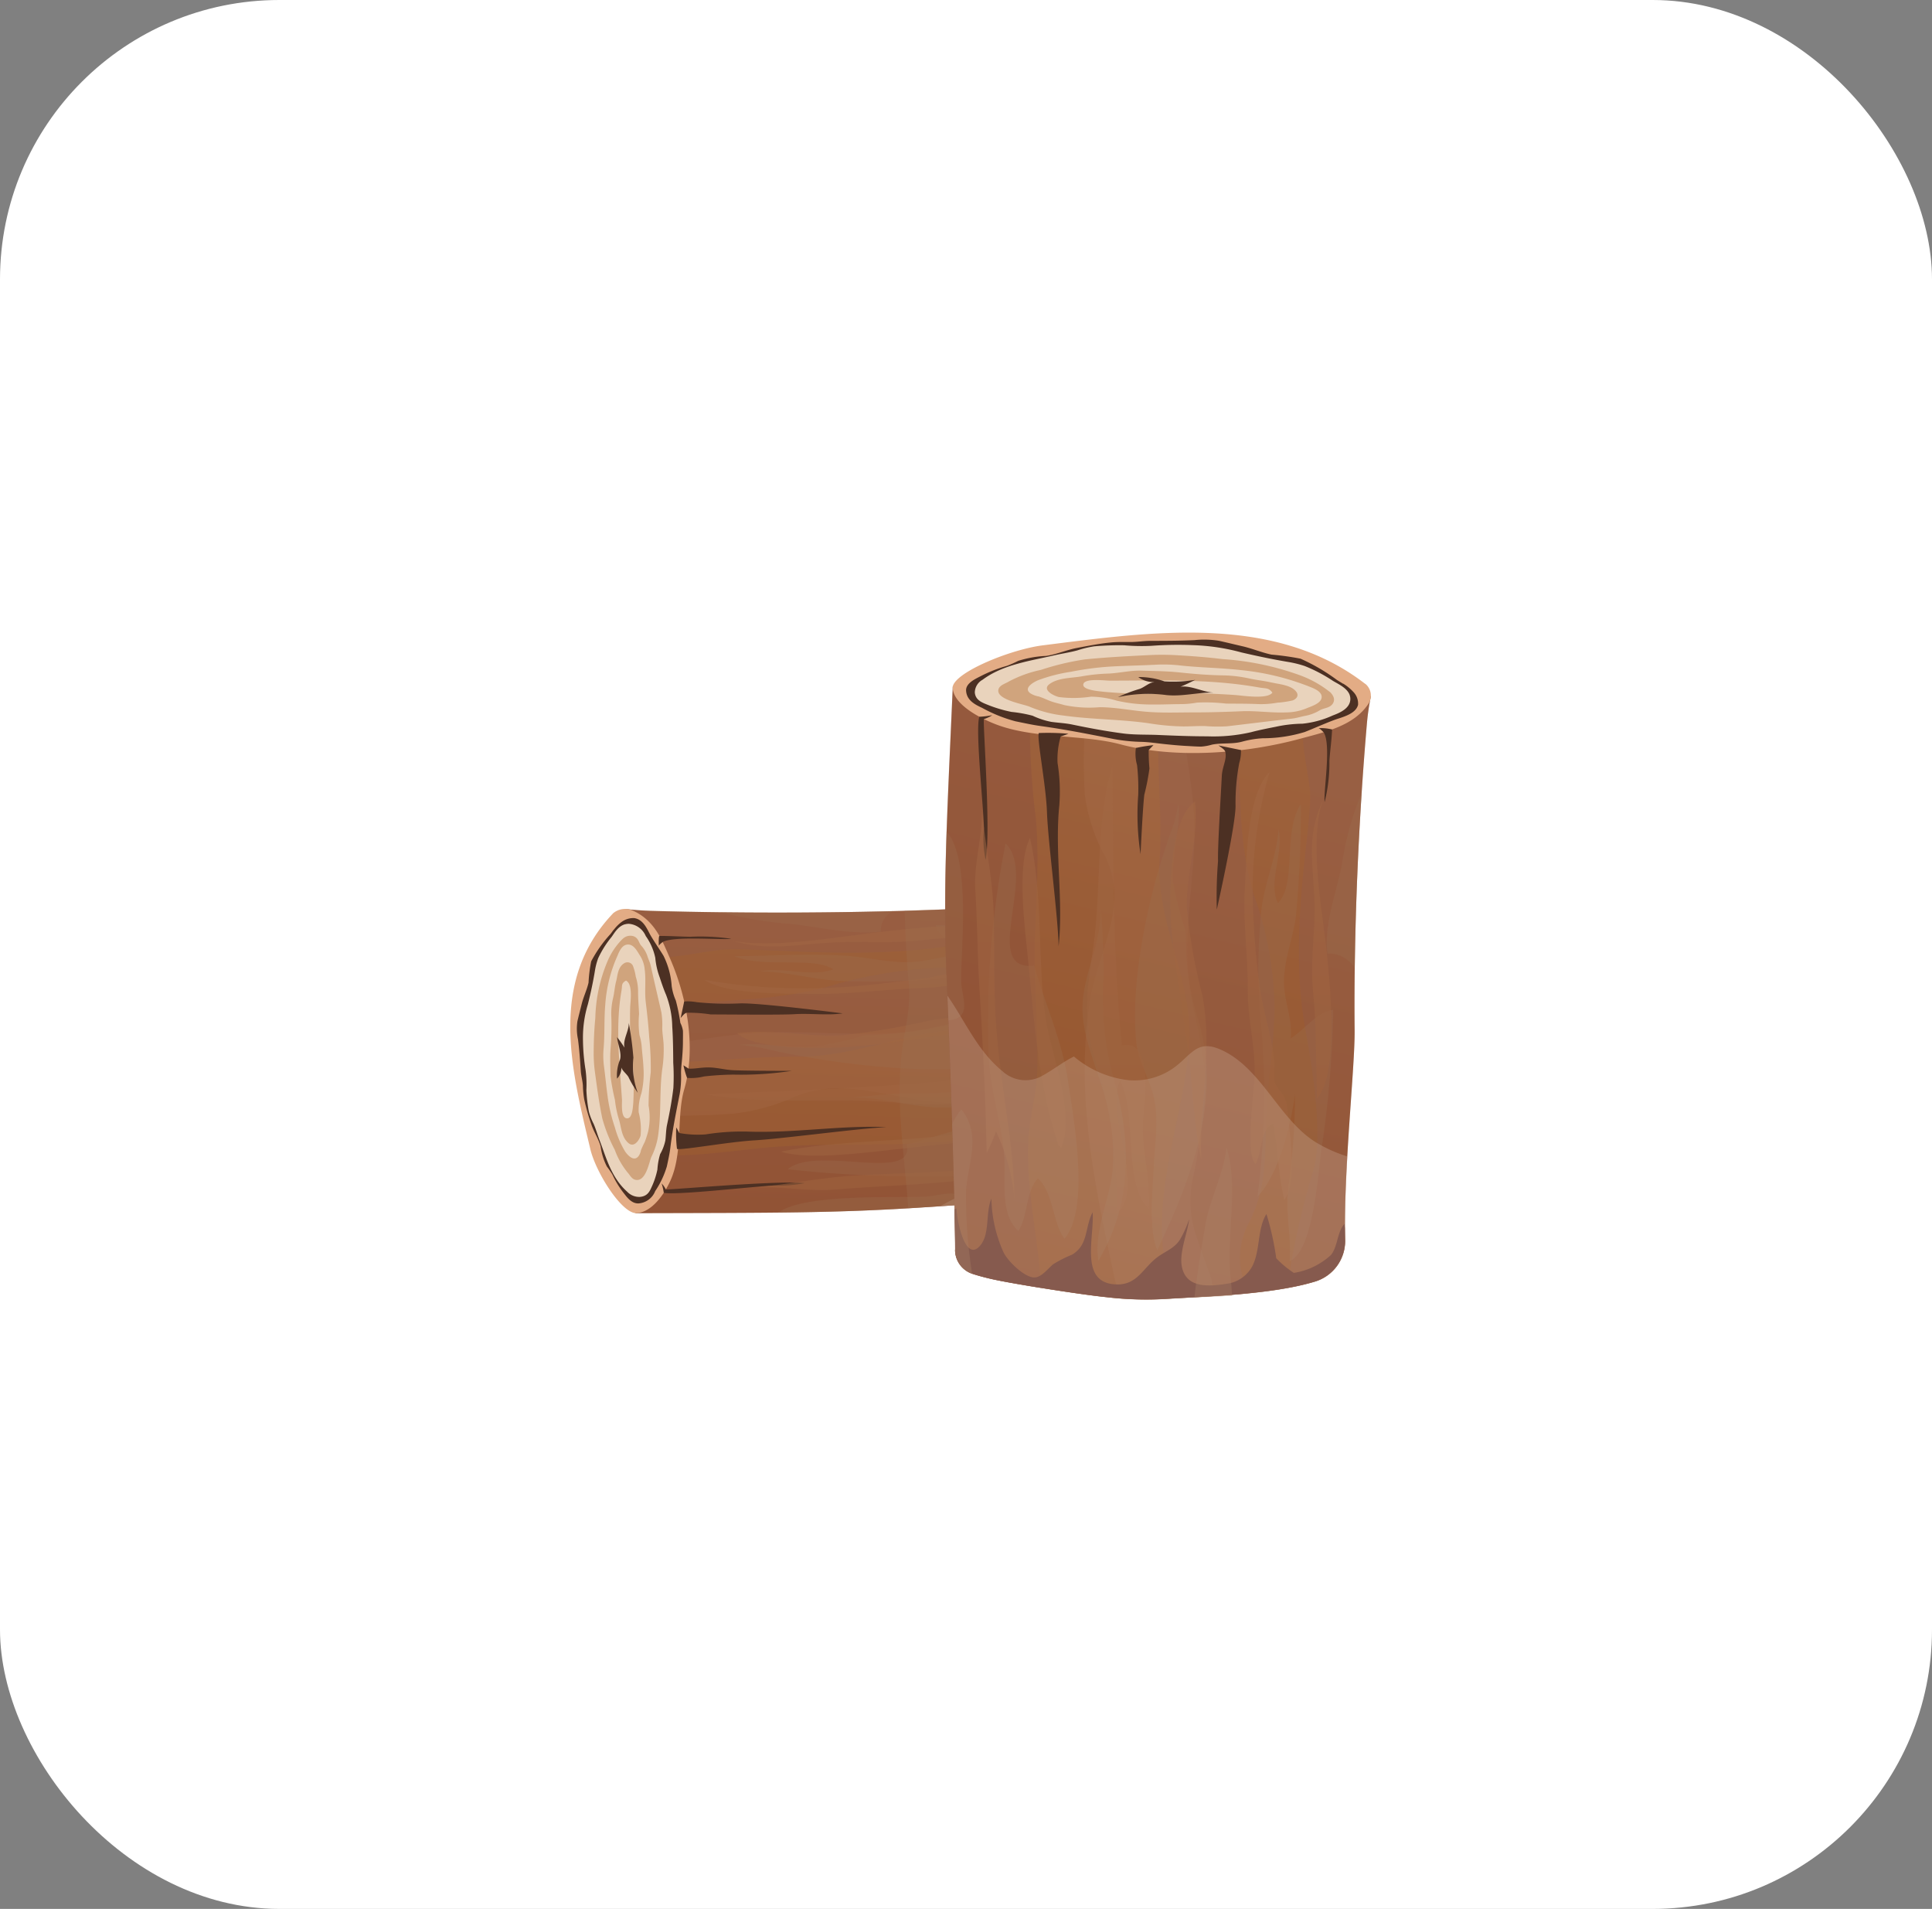 <svg xmlns="http://www.w3.org/2000/svg" xmlns:xlink="http://www.w3.org/1999/xlink" width="166" height="164" viewBox="0 0 166 164">
  <rect x="0" y="0" width="166" height="164" fill="#808080" stroke="none"/>
  <defs>
    <linearGradient id="linear-gradient" x1="0.105" y1="-0.173" x2="0" y2="1.625" gradientUnits="objectBoundingBox">
      <stop offset="0" stop-color="#9d613c"/>
      <stop offset="1" stop-color="#94532b"/>
    </linearGradient>
    <linearGradient id="linear-gradient-2" x1="-0.514" y1="-6.107" x2="-0.514" y2="3.865" gradientUnits="objectBoundingBox">
      <stop offset="0" stop-color="#a16744"/>
      <stop offset="1" stop-color="#9d613c"/>
    </linearGradient>
    <linearGradient id="linear-gradient-3" x1="-0.636" y1="-5.245" x2="-0.636" y2="4.701" xlink:href="#linear-gradient-2"/>
    <linearGradient id="linear-gradient-4" x1="-0.148" y1="-2.828" x2="-0.148" y2="4.806" xlink:href="#linear-gradient-2"/>
    <linearGradient id="linear-gradient-5" x1="-0.126" y1="-3.494" x2="-0.126" y2="8.883" xlink:href="#linear-gradient-2"/>
    <linearGradient id="linear-gradient-6" x1="0.108" y1="-1.074" x2="0.108" y2="7.98" xlink:href="#linear-gradient-2"/>
    <linearGradient id="linear-gradient-7" x1="0.2" y1="-1.137" x2="0.2" y2="17.962" xlink:href="#linear-gradient-2"/>
    <linearGradient id="linear-gradient-8" x1="0.537" y1="0.104" x2="0.385" y2="1.014" xlink:href="#linear-gradient"/>
    <linearGradient id="linear-gradient-9" x1="0.5" y1="-0.007" x2="0.5" y2="1.016" xlink:href="#linear-gradient-2"/>
    <linearGradient id="linear-gradient-10" x1="0.501" y1="-0.117" x2="0.501" y2="1.184" xlink:href="#linear-gradient-2"/>
    <linearGradient id="linear-gradient-11" x1="0.501" y1="0.082" x2="0.501" y2="0.983" xlink:href="#linear-gradient-2"/>
    <linearGradient id="linear-gradient-12" x1="0.501" y1="0" x2="0.501" y2="1.127" xlink:href="#linear-gradient-2"/>
    <linearGradient id="linear-gradient-13" x1="0.499" y1="0.07" x2="0.499" y2="1.014" xlink:href="#linear-gradient-2"/>
    <linearGradient id="linear-gradient-14" x1="0.499" y1="0.002" x2="0.499" y2="1.36" xlink:href="#linear-gradient-2"/>
  </defs>
  <g id="Group_34307" data-name="Group 34307" transform="translate(-1653 -8028)">
    <rect id="Rectangle_693" data-name="Rectangle 693" width="166" height="164" rx="24" transform="translate(1653 8028)" fill="#fff"/>
    <g id="Asset_1" data-name="Asset 1" transform="translate(1701.998 8082.354)" style="mix-blend-mode: normal;isolation: isolate">
      <g id="Layer_2" transform="translate(0.002 -0.003)">
        <g id="Layer_1">
          <g id="Group_34047" data-name="Group 34047">
            <g id="Group_34045" data-name="Group 34045" transform="translate(0 23.686)">
              <path id="Path_44474" data-name="Path 44474" d="M56.907,66.259a2.12,2.12,0,0,0,1.955-1.13,10.771,10.771,0,0,0,.367-1.2A70.7,70.7,0,0,0,60.3,56.67a15.737,15.737,0,0,0-.124-3.938c-.362-2.384-.785-6.441-2.062-9.058a3.779,3.779,0,0,0-3.628-1.74c-5.831.316-14.646-.09-17.8.045-8.363.356-17.725.4-26.2.158-.706-.023-1.52-.085-2.2-.164.079,1.9,1.35,3.763,1.367,5.775a40.172,40.172,0,0,1-1.057,7.475c-.791,4.283,1.435,8.809.6,12.889,11.628-.034,17.183.006,24.873-.509,6.492-.435,18.725-1.192,22.839-1.339Z" transform="translate(-3.603 -41.921)" fill="url(#linear-gradient)"/>
              <path id="Path_44475" data-name="Path 44475" d="M49.062,76.512c-2.61.107-5.148-.429-7.741-.328-2.17.085-4.334.215-6.5.373-4.729.345-9.414-.011-14.132.463-2.334.237-4.746.582-7.1.627-1.271.023-2.582-.164-3.859-.2a14.932,14.932,0,0,1,.1,5.176c11.628-.034,17.183.006,24.873-.509,6.492-.435,18.725-1.192,22.839-1.339a2.12,2.12,0,0,0,1.955-1.13,10.77,10.77,0,0,0,.367-1.2c.147-.576.362-1.831.559-3.164-3.808.294-7.515,1.079-11.363,1.237Z" transform="translate(-4.234 -56.428)" fill="#7e4545" opacity="0.24" style="mix-blend-mode: multiply;isolation: isolate"/>
              <path id="Path_44476" data-name="Path 44476" d="M57.939,56.556c-.949.294-1.9.593-2.859.876a12.235,12.235,0,0,1-4.967.463,65.4,65.4,0,0,0-7.86-.514,62.67,62.67,0,0,0-8.046,1.22c-4.831.774-9.883-.04-14.77.288-3.345.226-7,1.113-10.431,1.079-.1.5-.2,1.006-.288,1.5a14.608,14.608,0,0,0,.028,4.6c1.509-.034,3.012-.045,4.526-.079,1.543-.034,3.1-.057,4.633-.2A17.987,17.987,0,0,0,23.144,64.3c4.091-1.61,7.894.164,12.024.52,6.447.559,12.77-.311,19.014-1.475,2.1-.39,4.21-.791,6.3-1.243a14.851,14.851,0,0,0-.17-3.13c-.113-.757-.237-1.684-.39-2.678a5.759,5.759,0,0,0-1.972.254Z" transform="translate(-3.719 -48.169)" fill="#ba8d72" opacity="0.12" style="mix-blend-mode: multiply;isolation: isolate"/>
              <path id="Path_44477" data-name="Path 44477" d="M58.617,52.06a8.171,8.171,0,0,1-4.786-.085c-3.317-1.153-6.108-.808-9.617-.825-2.927-.011-5.859-.254-8.786-.181A37.887,37.887,0,0,0,25.8,52.631a38.669,38.669,0,0,1-7.1,1.057c-3.012.26-5.989.452-8.962.418-.209,1.661-.576,3.339-.881,4.978,4.763.2,9.7-.509,14.442-.486,5.458.028,10.125-2.5,15.51-2.4,5.713.107,11.318,1.576,17.075,1.045a26.154,26.154,0,0,0,4.515-.836c-.186-1.277-.4-2.961-.74-4.633-.339.1-.684.2-1.045.283Z" transform="translate(-3.855 -45.848)" fill="#8c5959" opacity="0.24" style="mix-blend-mode: multiply;isolation: isolate"/>
              <path id="Path_44478" data-name="Path 44478" d="M8.28,41.974a17.814,17.814,0,0,0,1.068,3.972c2.249.5,4.69-.147,7.029-.441,2.786-.35,11.956.966,20.217-.424,2.989-.5,9.244-1.548,12.261-.927,2.938.61,5.826.836,8.832,1.164l1.113.119a12.865,12.865,0,0,0-.678-1.763,3.779,3.779,0,0,0-3.628-1.74c-5.831.316-14.646-.09-17.8.045-8.363.356-17.725.4-26.2.158-.706-.023-1.52-.085-2.2-.164Z" transform="translate(-3.603 -41.921)" fill="#8c5959" opacity="0.24" style="mix-blend-mode: multiply;isolation: isolate"/>
              <path id="Path_44479" data-name="Path 44479" d="M3.662,42.407C-1.9,48.278.108,55.844,1.724,62.647c.469,1.966,2.582,5.351,3.865,5.5,1.413,0,2.509-1.667,3.029-2.82,1.074-2.4.5-5.5,1.17-7.8,1.034-3.531.271-7.882-1.226-11.284-.661-1.5-1.294-3.272-3.238-4.108a1.592,1.592,0,0,0-1.667.271Z" transform="translate(-0.002 -41.959)" fill="#e3ac85"/>
              <path id="Path_44480" data-name="Path 44480" d="M4.171,44.383c-.1.13-.192.26-.288.384a11.084,11.084,0,0,0-1.656,2.345A12.561,12.561,0,0,0,2,48.943c-.141.622-.441,1.226-.593,1.853-.119.486-.249.972-.362,1.463A4.3,4.3,0,0,0,1.092,53.8c.119.91.181,1.814.243,2.729.028.424.153.836.181,1.26a8.272,8.272,0,0,0,.113,1.181,18.372,18.372,0,0,0,.61,2.141c.209.644.622,1.249.8,1.9a5.385,5.385,0,0,0,.537,1.729,7.506,7.506,0,0,1,.475.689,8.046,8.046,0,0,0,.978,1.6c.243.305.661.927,1.3.876a1.67,1.67,0,0,0,1.4-1.057,7.775,7.775,0,0,0,1-2.119c.113-.537.237-1.074.3-1.61.186-1.548.5-3.068.8-4.605a8.307,8.307,0,0,0,.119-1.752c-.006-.475.062-.938.1-1.413.034-.435.062-.87.062-1.305,0-.322.011-.65,0-.972A2.258,2.258,0,0,0,9.89,52.4,16.687,16.687,0,0,0,9.5,50.48a4.655,4.655,0,0,1-.356-1.243,6.909,6.909,0,0,0-.7-2.6c-.362-.593-.774-1.175-1.124-1.774-.26-.446-.576-1.356-1.407-1.469a1.7,1.7,0,0,0-1.079.339,3.274,3.274,0,0,0-.655.655Z" transform="translate(-0.432 -42.556)" fill="#4c3023"/>
              <path id="Path_44481" data-name="Path 44481" d="M5.531,44.31c-.593.17-.9.74-1.153,1.091a8.536,8.536,0,0,0-1.147,1.819A5.626,5.626,0,0,0,2.949,48.3c-.158.972-.367,1.938-.61,2.9a9.861,9.861,0,0,0-.418,3.046,17.418,17.418,0,0,0,.226,2.6,9.438,9.438,0,0,1,.068,1.7,12.314,12.314,0,0,0,.215,1.87,5.355,5.355,0,0,0,.407,1.04c.2.458.328.938.509,1.4.571,1.486.994,3.2,2.373,4.43a1.424,1.424,0,0,0,1.1.446c.7-.062.859-.542,1.045-.944a6.811,6.811,0,0,0,.452-1.4,5.95,5.95,0,0,1,.237-1.333A3.956,3.956,0,0,0,9,62.882c.057-.441.051-.881.141-1.322.226-1.057.424-2.125.548-3.187a18.538,18.538,0,0,0-.011-2.17c-.006-1.034-.017-2.068-.085-3.108a8.016,8.016,0,0,0-.531-2.723c-.215-.5-.384-1.006-.554-1.52a6.465,6.465,0,0,1-.373-1.661,4.976,4.976,0,0,0-.819-1.87A1.726,1.726,0,0,0,5.865,44.27a1.262,1.262,0,0,0-.339.045Z" transform="translate(-0.832 -42.94)" fill="#e9d3bc"/>
              <path id="Path_44482" data-name="Path 44482" d="M6.046,46.352a6.025,6.025,0,0,0-1.288,1.9A13.354,13.354,0,0,0,3.7,53.161c-.1,1.011-.136,2.006-.141,3.017a11.894,11.894,0,0,0,.1,1.554c.181,1.35.362,2.69.638,4.034a13.362,13.362,0,0,0,1.074,2.707A6.654,6.654,0,0,0,6.5,66.456c.175.186.322.537.672.6.91.17,1.164-1.633,1.356-1.995a6.139,6.139,0,0,0,.61-2.136c.226-1.791.073-3.582.311-5.362a11.186,11.186,0,0,0,.119-2.17c-.028-.441-.1-.887-.119-1.328a7.087,7.087,0,0,0-.068-1.384c-.305-1.345-.627-2.7-.921-4.034-.057-.26-.186-.514-.271-.774a2.433,2.433,0,0,0-.548-.944c-.226-.26-.215-.65-.667-.808a.938.938,0,0,0-.927.237Z" transform="translate(-1.55 -43.728)" fill="#d0a47d"/>
              <path id="Path_44483" data-name="Path 44483" d="M6.293,48.27a12.263,12.263,0,0,0-1.1,4.294c-.113,1.3-.034,2.6-.153,3.893a6.994,6.994,0,0,0,.051,1.5c.107.831.186,1.667.3,2.5a14.134,14.134,0,0,0,.633,2.7A8.1,8.1,0,0,0,6.9,65.21c.192.277.723.9,1.13.418a1.175,1.175,0,0,0,.226-.525,7.312,7.312,0,0,1,.328-.712,9.065,9.065,0,0,0,.294-.915,5.62,5.62,0,0,0,.034-2.215A24.487,24.487,0,0,1,9.1,58.39a25.867,25.867,0,0,0-.136-3.029c-.062-.989-.175-2-.294-2.989-.113-.932.034-1.87-.09-2.8a2.648,2.648,0,0,0-.429-1.237c-.175-.254-.452-.87-.944-.91-.537-.04-.768.525-.893.78a.2.2,0,0,0-.023.051Z" transform="translate(-2.186 -44.313)" fill="#e9d3bc"/>
              <path id="Path_44484" data-name="Path 44484" d="M6.58,51.76c-.119.463-.147.938-.254,1.407a5.836,5.836,0,0,0-.158,1.622A23.369,23.369,0,0,1,6.1,57.6c-.057.774-.006,1.543,0,2.317a19.955,19.955,0,0,0,.379,2.028,9,9,0,0,0,.339,1.667c.209.638.2,1.509.819,2.04.52.452.978-.35,1.045-.644a5.688,5.688,0,0,0-.164-2,4.462,4.462,0,0,1,.232-1.622,7.247,7.247,0,0,0,.181-2.2c-.028-.638-.113-1.254-.158-1.887a4.756,4.756,0,0,0-.186-.921,8.116,8.116,0,0,1-.034-1.814c-.028-.65-.09-1.3-.085-1.949a4.2,4.2,0,0,0-.2-1.26,4.393,4.393,0,0,0-.249-.944.518.518,0,0,0-.752-.2c-.554.339-.559,1.079-.684,1.548Z" transform="translate(-2.643 -45.486)" fill="#d0a47d"/>
              <path id="Path_44485" data-name="Path 44485" d="M16.169,77.036c.452.119,4.345-.6,6.673-.74,2.469-.147,8.928-1.023,11.323-1.136-3.927-.17-7.961.537-11.973.384a19.9,19.9,0,0,0-3.565.243,8.972,8.972,0,0,1-2.26-.119s-.107-.215-.26-.48a10.142,10.142,0,0,0,.062,1.848Z" transform="translate(-7 -56.364)" fill="#4c3023"/>
              <path id="Path_44486" data-name="Path 44486" d="M16.79,57.476c.192-.2.322-.407.531-.446a12.716,12.716,0,0,1,2.057.147c1.311,0,6.08.051,7.2-.023,1.328-.085,2.876.124,4.13-.068,0,0-7.391-.949-8.916-.853a24.756,24.756,0,0,1-3.611-.107,4.38,4.38,0,0,0-1.091-.062s-.209,1-.305,1.418Z" transform="translate(-7.304 -48.061)" fill="#4c3023"/>
              <path id="Path_44487" data-name="Path 44487" d="M13.463,46.972c.011-.1.328-.333.328-.333.966-.537,5.08-.158,5.9-.277a18.069,18.069,0,0,0-3.52-.175c-.893-.011-1.8-.079-2.656-.068C13.434,46.119,13.451,46.741,13.463,46.972Z" transform="translate(-5.853 -43.744)" fill="#4c3023"/>
              <path id="Path_44488" data-name="Path 44488" d="M17.519,66.869a4.522,4.522,0,0,0,1.458-.124,24.635,24.635,0,0,1,2.526-.158,29.093,29.093,0,0,0,5.006-.322s-3.927,0-5.051-.057c-.768-.04-1.446-.26-2.249-.237-.622.017-1.062.13-1.56.1l-.441-.283A7.714,7.714,0,0,0,17.519,66.869Z" transform="translate(-7.485 -52.301)" fill="#4c3023"/>
              <path id="Path_44489" data-name="Path 44489" d="M13.886,83.688a4.725,4.725,0,0,1,.186.808c1.107.226,7.8-.554,9.442-.627a11.579,11.579,0,0,0,2.656-.2c-2.277-.26-11.267.565-11.922.537a2.064,2.064,0,0,0-.367-.52Z" transform="translate(-6.039 -60.056)" fill="#4c3023"/>
              <path id="Path_44490" data-name="Path 44490" d="M7.585,53.7c-.559,3.13-.181,6.255.028,9.408.023.3-.141,1.684.48,1.627.435-.04.458-1.028.492-1.322A23.568,23.568,0,0,0,8.416,59a36.43,36.43,0,0,1-.1-3.763c.011-.463.266-2.04-.356-2.334-.424.237-.311.424-.379.791Z" transform="translate(-3.173 -46.694)" fill="#e9d3bc"/>
              <path id="Path_44491" data-name="Path 44491" d="M7.455,63.113a1.292,1.292,0,0,1-.367,1,3.6,3.6,0,0,1,.26-1.644c.153-.571-.2-1.305-.254-1.915a10.445,10.445,0,0,1,.638.9c-.17-.689.4-1.441.362-2.141a28.723,28.723,0,0,1,.4,3,6.511,6.511,0,0,0,.379,3.017A8.759,8.759,0,0,1,8.083,64c-.153-.294-.6-.6-.633-.893Z" transform="translate(-3.072 -49.482)" fill="#4c3023"/>
              <path id="Path_44492" data-name="Path 44492" d="M89.749,42.738a4.313,4.313,0,0,1,1.718,2.294s-.932,1.091-1.17,1.147a31.7,31.7,0,0,0-3.712.746c1.283.531,3.063.266,4.453.718a2.372,2.372,0,0,1,1.616,1.526c.328,1.153.537,2.486-1.136,2.853-1.237.271-2.927-.226-4.187-.288a11.054,11.054,0,0,1,1.757.5c.74.3,1.011.808,1.543,1.305.961.91,2.464,1.181,2.531,2.481.124,2.418-3.865,1.56-6.012,1.757,1.339.452,2.757.147,3.673,1.147.367.4.435.785.9,1.164.356.288,1.113.661,1.192,1.079.119.633-1.322,1.8-2.028,2.057a14.9,14.9,0,0,1-4.475.9c1.192.339,2.995-.028,4.029.554,1.6.9-2.232,1.571-3.063,1.593a.7.7,0,0,0,.1.124c1.345-.073,2.52-.13,3.447-.17a2.116,2.116,0,0,0,1.932-1.13,11.773,11.773,0,0,0,.362-1.181,70.705,70.705,0,0,0,1.074-7.261,15.737,15.737,0,0,0-.124-3.938c-.362-2.384-.785-6.441-2.062-9.058a3.775,3.775,0,0,0-3.622-1.74c-.328.017-.667.034-1.017.045-.17.017-.3.028-.367.034.7.429,1.9.345,2.656.729Z" transform="translate(-37.586 -41.917)" fill="#65342a"/>
              <path id="Path_44493" data-name="Path 44493" d="M33.05,77.292a104.935,104.935,0,0,0,18.064.407c2.836-.175,5.374-.944,8.1-1.243,2.13-.237,5.153.147,6.617-1.13-1.277-.565-3.379-.322-4.543-1.068,1.232-1.045,3.65-1.023,5.018-1.836-2.707-1.514-10.148-.22-13.454.266-3.385.5-6.345,1.656-9.577,2.458.768,3.356-7.741.056-10.222,2.147Z" transform="translate(-14.377 -54.875)" fill="#996e4e" opacity="0.32" style="mix-blend-mode: multiply;isolation: isolate"/>
              <path id="Path_44494" data-name="Path 44494" d="M44.085,58.786a31.881,31.881,0,0,1-7.408,1.057l-.294.051a34,34,0,0,1-3.938.893c-2.1.181-4.492-.311-6.645-.119.859.113,1.627.209,1.944.283C33,62.2,40.864,63.2,46.249,62.588A41.509,41.509,0,0,0,50.7,61.351a26.177,26.177,0,0,1,5.707-.232c2.192,0,5.441.17,7.357-.469-6.1-1.853-12.86-3.611-19.675-1.87Z" transform="translate(-11.223 -48.941)" fill="#996e4e" opacity="0.32" style="mix-blend-mode: multiply;isolation: isolate"/>
              <path id="Path_44495" data-name="Path 44495" d="M27.182,48.447c2.43.023,4.8.78,7.266.831a69.552,69.552,0,0,0,8.074-.2,93.21,93.21,0,0,1,15.883-.435c-1.921-1.26-6.232-1.87-8.815-2.028,2.639-.057,5.119-.068,7.662.119,2.339.175,4.283-.339,6.5-.294-1.017-1.514-7.956-1.486-10.261-1.689-3.588-.316-7.572-.3-11.233-.266.2.978,1.808,1.723,2.61,2.571-1.763-.073-3.226.582-5.018.6-1.774.011-3.486-.418-5.255-.548-3.068-.226-6.4.011-9.645.028,2.447,1.068,6.809-.011,8.5,1.13-1.763.706-4.345-.237-6.278.186Z" transform="translate(-10.854 -43.027)" fill="#996e4e" opacity="0.32" style="mix-blend-mode: multiply;isolation: isolate"/>
              <path id="Path_44496" data-name="Path 44496" d="M41.76,68.934c2.836-.243,5.639.831,8.4.819,2.373-.006,4.679-.87,6.837-1.446a23.989,23.989,0,0,1,6.9-.938c2.588.062,5.4,1.023,7.922.616-5.153-2-10.521-1.684-15.827-.328a33.637,33.637,0,0,1-8.074.859c-2.356.011-3.916.254-6.153.418Z" transform="translate(-18.165 -52.637)" fill="#996e4e" opacity="0.32" style="mix-blend-mode: multiply;isolation: isolate"/>
              <path id="Path_44497" data-name="Path 44497" d="M89.6,54.126c-.633.045-1.266.113-1.819.175-3.142.345-7.713-.254-10.719.622,2.249.085,4.379.881,6.617,1.079,2.062.181,4.142.373,6.215.463-.09-.729-.181-1.526-.3-2.345Z" transform="translate(-33.519 -47.225)" fill="#996e4e" opacity="0.32" style="mix-blend-mode: multiply;isolation: isolate"/>
              <path id="Path_44498" data-name="Path 44498" d="M73.24,84.145a6.289,6.289,0,0,0,1.35.531c4.492-.271,8.532-.492,10.578-.565a2.12,2.12,0,0,0,1.955-1.13V82.97a56.876,56.876,0,0,1-7.04.638c-2.362-.04-4.8-.8-6.843.542Z" transform="translate(-31.858 -59.773)" fill="#996e4e" opacity="0.32" style="mix-blend-mode: multiply;isolation: isolate"/>
              <path id="Path_44499" data-name="Path 44499" d="M22.93,42.436a32.108,32.108,0,0,0,5.8.989c2.52.232,5.413,1,7.922.667a1.8,1.8,0,0,1,1.107-1.752c-4.859.124-9.911.158-14.827.1Z" transform="translate(-9.975 -42.101)" fill="#996e4e" opacity="0.32" style="mix-blend-mode: multiply;isolation: isolate"/>
              <path id="Path_44500" data-name="Path 44500" d="M31.68,86.913c4.5-.051,8.187-.164,12.566-.458,1.011-.068,2.17-.147,3.418-.226-.26-1.526-1.989-.774-3.317-.689-2.158.136-10.425-.3-12.668,1.367Z" transform="translate(-13.781 -60.778)" fill="#996e4e" opacity="0.32" style="mix-blend-mode: multiply;isolation: isolate"/>
              <path id="Path_44501" data-name="Path 44501" d="M56.889,80.562c-4.673.237-9.312.576-14.019.961-2.7.22-5.475.316-8.159.542-2.514.209-4.871-.362-7.351-.13,3.277-.294,6.221-.944,9.538-1.107,2.916-.147,5.859-.2,8.713-.435,5.164-.418,10.08-1.475,15.087-1.712A21.955,21.955,0,0,0,55,80.047c.48.023,1.565.469,1.887.514Z" transform="translate(-11.902 -57.907)" opacity="0.55" fill="url(#linear-gradient-2)"/>
              <path id="Path_44502" data-name="Path 44502" d="M57.858,73.843c-4.735,1.379-10.069,1.853-15.3,2.413-2.656.283-8.131,1.062-10.527.271,4.758-.989,10.318-.831,15.064-1.492,3.034-.424,8.187-2.238,11.12-1.373C58.061,73.623,57.96,73.928,57.858,73.843Z" transform="translate(-13.933 -55.624)" opacity="0.55" fill="url(#linear-gradient-3)"/>
              <path id="Path_44503" data-name="Path 44503" d="M58.486,65.79a50.555,50.555,0,0,0-12.595,1.718c-3.712,1-5.826.836-9.77.554-5.051-.362-10.753.249-15.612-.655,8.029-.322,16.2-.616,23.732-1.441-.746-1.887,4.306-1.588,5.956-1.548,2.729.062,5.046-.644,7.764-.627-1.893,1.712-8.041.989-10.781,2.2,3.074.768,9.284-1.972,11.306-.2Z" transform="translate(-8.922 -51.43)" opacity="0.55" fill="url(#linear-gradient-4)"/>
              <path id="Path_44504" data-name="Path 44504" d="M55.7,58.25c-2.831.61-6.3.751-9.363,1.187-3.029.429-6.136.9-9.238,1.3-2.684.345-9.95.678-11.742-.994,2.966-.373,6.136.35,9.024.181A60.718,60.718,0,0,0,41.707,58.7c4.825-.87,9.651-.1,14-.441Z" transform="translate(-11.032 -49.021)" opacity="0.55" fill="url(#linear-gradient-5)"/>
              <path id="Path_44505" data-name="Path 44505" d="M46.128,49.6c-2.509-.051-5.131.893-7.639,1.181-2.305.266-4.825.616-7.2.689a48.935,48.935,0,0,1-10.9-.667c1.915,1.311,7.227,1.181,9.916,1.2,2.938.017,5.758-.4,8.617-.492,2.486-.079,4.577-.616,7.035-.684,1.616-.04,6.848.373,7.718-.328-1.1-.418-2.995-.158-3.469-.983,2.113-.379,4.306-.469,6.385-.921-1.48-.791-5.786-.113-7.775.09-1.531.153-1.509.944-2.7.921Z" transform="translate(-8.87 -44.657)" opacity="0.55" fill="url(#linear-gradient-6)"/>
              <path id="Path_44506" data-name="Path 44506" d="M24.39,45.812c3.311.983,5.684.305,9.086.17,2.469-.1,4.616.113,7.012-.153,3.04-.339,6.046-.4,9.125-.576-2.249-1.339-10.154-.446-13.2-.068-3.17.39-8.645,1.333-12.013.627Z" transform="translate(-10.61 -43.058)" opacity="0.55" fill="url(#linear-gradient-7)"/>
              <path id="Path_44507" data-name="Path 44507" d="M68.256,42.053A7.606,7.606,0,0,1,67.148,44.1c-1.825,2.362-6.08,3.588-7.43,6.176-.774,1.486.509,1.8,1.633,2.786a3.581,3.581,0,0,1,1.328,2.91,5.518,5.518,0,0,1-1.78,3.452c.486.661,1.232,1.26,1.853,2.028a1.7,1.7,0,0,1-.316,2.39c-1.61,1.616-4.08,2.475-6.176,3.667,6.713-.446,17.663-1.113,21.511-1.254a2.135,2.135,0,0,0,1.961-1.13,10.769,10.769,0,0,0,.367-1.2,70.7,70.7,0,0,0,1.074-7.261,15.738,15.738,0,0,0-.124-3.938c-.362-2.384-.785-6.441-2.062-9.058a3.779,3.779,0,0,0-3.628-1.74c-2.119.113-4.622.136-7.108.119Z" transform="translate(-24.472 -41.921)" fill="#cdad9a" opacity="0.32" style="mix-blend-mode: multiply;isolation: isolate"/>
            </g>
            <path id="Path_44508" data-name="Path 44508" d="M78.552,54.495a1.276,1.276,0,0,0-.006-.147v-.073a1.386,1.386,0,0,0-.011-.153c0-.073-.011-.147-.017-.22s-.011-.141-.017-.209c-.011-.09-.017-.186-.028-.283-.006-.062-.011-.119-.023-.181-.023-.158-.04-.316-.068-.486V52.7c-.017-.1-.028-.2-.045-.3q-.076-.5-.153-1.068c-.006-.057-.017-.107-.023-.164h.023c-.09-.729-.181-1.526-.3-2.345a.428.428,0,0,0-.085.006c-.034-.192-.068-.379-.1-.571-.023-.136-.051-.266-.079-.4v-.011h0c-.04-.186-.079-.367-.119-.554-.153-.689-.328-1.373-.537-2.017,0-.017-.011-.028-.017-.045-.079-.237-.158-.463-.249-.689,0-.011-.011-.023-.017-.04-.113-.288-.226-.565-.356-.825h0a3.775,3.775,0,0,0-3.622-1.74c-.328.017-.661.034-1,.045-.192.006-.384.017-.582.023h-.1c-.249.006-.5.017-.757.023h-.232c-.2,0-.4.006-.6.011h-.215c-.254,0-.509.006-.763.006h-2.7c-3.356-.017-6.7-.1-9.007-.107-.735,0-1.367.006-1.865.028-1.43.062-2.893.107-4.368.153.107,2.023.136,4.046.35,6.08.26,2.435-.441,4.351-.655,6.741-.384,4.272.333,8.5.622,12.747h.011c.469-.028.938-.057,1.418-.09l.746-.051a.834.834,0,0,0,.119-.006l.746-.051h.011q.856-.059,1.8-.119h0l.486-.034a.915.915,0,0,0,.124-.006l.514-.034.266-.017c.153-.011.305-.017.463-.028l.305-.017c.141-.011.288-.017.429-.028.107-.006.22-.011.328-.023l.531-.034c.062,0,.124-.006.186-.011l.559-.034.294-.017c.158-.011.311-.017.469-.028l.316-.017L61.5,67c.057,0,.113-.006.17-.011.2-.011.407-.023.61-.04.073,0,.147-.011.226-.011l.542-.034c.124-.006.243-.017.362-.023.136-.006.271-.017.407-.023s.254-.017.379-.023.226-.011.333-.023h0c1.345-.079,2.644-.158,3.865-.226h.062l.339-.017c.13-.006.26-.017.39-.023l.339-.017c.119-.006.243-.011.362-.023l.35-.017.322-.017.328-.017c.13-.006.254-.011.379-.023.079,0,.158-.011.237-.011l.373-.017c.1,0,.186-.011.277-.017l.328-.017c.079,0,.158-.006.237-.011.113,0,.215-.011.322-.017.079,0,.164-.006.243-.011.107,0,.215-.011.322-.017.062,0,.119-.006.181-.006.119,0,.232-.011.345-.017a1.326,1.326,0,0,0,.147-.006c.107,0,.2-.011.3-.011a1.181,1.181,0,0,0,.141-.006c.141,0,.271-.011.4-.017a2.281,2.281,0,0,0,1.842-.9,1.789,1.789,0,0,0,.119-.232h0v-.006c.051-.136.09-.266.136-.4.023-.062.045-.124.062-.186.04-.13.073-.26.107-.39.017-.068.04-.141.056-.209s.04-.164.062-.26c.006-.04.017-.079.023-.119.011-.062.028-.124.04-.2a.051.051,0,0,1,.006-.028,1.55,1.55,0,0,0,.028-.158c.011-.056.023-.113.034-.175.017-.085.028-.17.045-.26.006-.045.017-.09.023-.141.017-.107.04-.226.057-.339,0-.028.011-.051.011-.079.034-.22.073-.441.113-.678.085-.525.164-1.079.243-1.627.181-1.277.333-2.514.384-3.2.023-.288.034-.548.045-.808h0c0-.068.006-.136.011-.2v-.22c0-.085,0-.17.006-.249,0-.232,0-.463-.011-.7Z" transform="translate(-21.795 -18.235)" fill="#996e4e" opacity="0.32" style="mix-blend-mode: multiply;isolation: isolate"/>
            <g id="Group_34046" data-name="Group 34046" transform="translate(32.202)">
              <path id="Path_44509" data-name="Path 44509" d="M57.859,56.513a2.169,2.169,0,0,0,1.458,2.057c.537.181,1.085.322,1.627.446,1.712.4,7.752,1.356,9.916,1.571a29.045,29.045,0,0,0,5.413.136c3.289-.209,8.882-.362,12.533-1.48a3.642,3.642,0,0,0,2.571-3.554c-.153-5.916.842-14.8.814-18.013-.079-8.481.322-17.951,1.068-26.512a20.617,20.617,0,0,1,.333-2.221c-2.622-.045-5.232,1.113-7.99,1a74.737,74.737,0,0,1-10.21-1.565c-5.837-1.085-12.165.87-17.725-.254-.52,11.758-.853,17.375-.52,25.189.283,6.594.718,19.019.723,23.189Z" transform="translate(-57.002 -3.494)" fill="url(#linear-gradient-8)"/>
              <path id="Path_44510" data-name="Path 44510" d="M64.105,48.3c-.023-2.644.842-5.181.825-7.8-.011-2.2-.085-4.4-.192-6.594-.237-4.8.48-9.521.057-14.318a65.9,65.9,0,0,1-.509-7.227c.028-1.288.35-2.6.469-3.887a27.493,27.493,0,0,1-7.108-.249c-.52,11.758-.853,17.375-.52,25.189.283,6.594.718,19.019.723,23.189a2.169,2.169,0,0,0,1.458,2.057c.537.181,1.085.322,1.627.446.785.186,2.492.486,4.311.78-.22-3.871-1.107-7.673-1.141-11.572Z" transform="translate(-56.993 -3.574)" fill="#7e4545" opacity="0.24" style="mix-blend-mode: multiply;isolation: isolate"/>
              <path id="Path_44511" data-name="Path 44511" d="M88.872,58.5c-.356-.983-.718-1.966-1.057-2.95a9.349,9.349,0,0,1-.39-5.057,49.5,49.5,0,0,0,1.1-7.916c.017-2.8-.819-5.475-1.283-8.221-.831-4.938.542-9.99.328-14.957C87.42,16,86.386,12.249,86.6,8.779c-.684-.136-1.367-.266-2.045-.39a27.066,27.066,0,0,0-6.317-.277c-.028,1.526-.085,3.051-.119,4.582a46.487,46.487,0,0,0,.051,4.7,14.766,14.766,0,0,0,1.786,5.4c2.012,4.243-.61,7.973-1.305,12.126-1.085,6.481-.2,12.934,1.091,19.324.435,2.141.881,4.306,1.4,6.453a27.055,27.055,0,0,0,4.306.034c1.045-.068,2.322-.124,3.69-.215a4.433,4.433,0,0,0-.254-2.012Z" transform="translate(-66.165 -3.5)" fill="#ba8d72" opacity="0.12" style="mix-blend-mode: multiply;isolation: isolate"/>
              <path id="Path_44512" data-name="Path 44512" d="M96.749,59.471a6.181,6.181,0,0,1,.356-4.837c1.746-3.277,1.407-6.125,1.6-9.673.158-2.961.638-5.91.678-8.877a29.494,29.494,0,0,0-1.8-9.849,29.806,29.806,0,0,1-1.1-7.244A68.919,68.919,0,0,1,96.348,9.9c-2.271-.322-4.56-.808-6.792-1.22-.514,4.8.226,9.837-.045,14.64-.305,5.515,2.933,10.408,2.531,15.849-.424,5.769-2.723,11.34-2.277,17.194a20.433,20.433,0,0,0,.927,4.622c1.757-.107,4.08-.209,6.4-.435-.119-.345-.237-.7-.339-1.074Z" transform="translate(-71.076 -3.774)" fill="#8c5959" opacity="0.24" style="mix-blend-mode: multiply;isolation: isolate"/>
              <path id="Path_44513" data-name="Path 44513" d="M116.168,9.641a32.041,32.041,0,0,0-5.509.814c-.791,2.243-.028,4.752.26,7.136.339,2.842-1.915,12.024-.412,20.477.542,3.057,1.673,9.453.667,12.459a69.974,69.974,0,0,0-2.028,8.854c-.073.367-.141.74-.215,1.119a21.291,21.291,0,0,0,2.458-.571,3.642,3.642,0,0,0,2.571-3.554c-.153-5.916.842-14.8.814-18.013-.079-8.481.322-17.951,1.068-26.512a20.617,20.617,0,0,1,.333-2.221Z" transform="translate(-79.584 -4.187)" fill="#8c5959" opacity="0.24" style="mix-blend-mode: multiply;isolation: isolate"/>
              <path id="Path_44514" data-name="Path 44514" d="M93.593,4.395C85.806-1.623,75.319-.1,65.9,1.089c-2.718.339-7.47,2.26-7.741,3.543-.062,1.43,2.164,2.65,3.718,3.249,3.238,1.243,7.521.865,10.657,1.706,4.8,1.283,10.809.8,15.55-.492,2.1-.571,4.554-1.091,5.8-3A1.3,1.3,0,0,0,93.6,4.389Z" transform="translate(-57.5 0.003)" fill="#e3ac85"/>
              <path id="Path_44515" data-name="Path 44515" d="M92.567,4.848c-.17-.107-.345-.209-.514-.316A16.523,16.523,0,0,0,88.917,2.7a23.392,23.392,0,0,0-2.5-.35c-.848-.181-1.661-.531-2.514-.723-.661-.153-1.322-.316-1.989-.463a8.05,8.05,0,0,0-2.119-.057c-1.254.057-2.5.062-3.758.062-.582,0-1.153.1-1.735.1-.542,0-1.091-.017-1.627.034-1.006.09-1.972.288-2.966.475-.893.17-1.74.548-2.644.684a9.4,9.4,0,0,0-2.4.424,9.243,9.243,0,0,1-.972.429,12.087,12.087,0,0,0-2.243.881c-.429.226-1.305.6-1.266,1.254.051.836.768,1.192,1.384,1.48A12.619,12.619,0,0,0,64.428,8.08c.729.147,1.458.311,2.2.412,2.113.294,4.187.706,6.283,1.119a14.969,14.969,0,0,0,2.4.237c.655.023,1.283.124,1.938.192.593.062,1.192.119,1.786.153.446.023.887.057,1.333.062a4.345,4.345,0,0,0,.944-.17c.876-.175,1.769-.017,2.644-.271a8.5,8.5,0,0,1,1.723-.277A12.287,12.287,0,0,0,89.279,9c.836-.328,1.65-.7,2.492-1.017.627-.237,1.893-.492,2.091-1.322a1.438,1.438,0,0,0-.412-1.113,4.04,4.04,0,0,0-.87-.706Z" transform="translate(-58.378 -0.462)" fill="#4c3023"/>
              <path id="Path_44516" data-name="Path 44516" d="M93.736,6.194c-.2-.61-.966-.955-1.441-1.237a13.229,13.229,0,0,0-2.441-1.283,9.365,9.365,0,0,0-1.463-.356c-1.328-.226-2.639-.5-3.961-.808a17.933,17.933,0,0,0-4.164-.627,31.42,31.42,0,0,0-3.577.057,16.972,16.972,0,0,1-2.334-.045,24.486,24.486,0,0,0-2.577.09,8.815,8.815,0,0,0-1.447.345c-.644.175-1.3.271-1.949.418-2.068.48-4.436.791-6.2,2.108a1.27,1.27,0,0,0-.667,1.085c.051.712.7.9,1.249,1.124a11.769,11.769,0,0,0,1.9.554,11.463,11.463,0,0,1,1.819.328,6.76,6.76,0,0,0,1.593.525c.6.085,1.209.107,1.808.232,1.441.3,2.893.571,4.351.763.978.13,1.989.09,2.978.13,1.424.062,2.842.119,4.272.119a14.341,14.341,0,0,0,3.769-.356c.7-.186,1.4-.322,2.113-.463a11.4,11.4,0,0,1,2.3-.266,8.233,8.233,0,0,0,2.6-.706c.588-.22,1.486-.593,1.514-1.39a.98.98,0,0,0-.051-.345Z" transform="translate(-58.96 -0.807)" fill="#e9d3bc"/>
              <path id="Path_44517" data-name="Path 44517" d="M93.576,6.57a9.123,9.123,0,0,0-2.543-1.43,24.137,24.137,0,0,0-6.684-1.4c-1.384-.17-2.752-.271-4.13-.345-.706-.034-1.435-.034-2.142,0-1.859.09-3.707.186-5.571.373a22.805,22.805,0,0,0-3.763.9,10.382,10.382,0,0,0-2.78,1.011c-.266.17-.752.288-.859.644-.277.91,2.181,1.283,2.673,1.509a10.656,10.656,0,0,0,2.9.757c2.447.345,4.916.316,7.351.667A20.233,20.233,0,0,0,81,9.525c.61,0,1.22-.045,1.825-.034a13.468,13.468,0,0,0,1.91.023c1.865-.22,3.729-.452,5.583-.661.362-.04.718-.153,1.074-.226a3.776,3.776,0,0,0,1.322-.492c.367-.215.9-.175,1.141-.622.175-.322.028-.65-.277-.955Z" transform="translate(-60.511 -1.466)" fill="#d0a47d"/>
              <path id="Path_44518" data-name="Path 44518" d="M93.716,6.727a21.933,21.933,0,0,0-5.842-1.4c-1.774-.2-3.565-.209-5.34-.412a12.508,12.508,0,0,0-2.057-.045c-1.147.057-2.3.079-3.441.136a25.172,25.172,0,0,0-3.735.463,13.824,13.824,0,0,0-2.87.74c-.39.175-1.271.672-.627,1.119a1.984,1.984,0,0,0,.706.266c.328.1.638.254.961.379.4.158.831.237,1.243.362a10.508,10.508,0,0,0,3.034.181c1.311,0,2.627.271,3.933.384,1.373.124,2.791.062,4.17.062,1.362,0,2.752-.04,4.113-.1,1.283-.051,2.565.158,3.842.1a4.642,4.642,0,0,0,1.718-.35c.362-.158,1.215-.4,1.294-.9.085-.537-.678-.814-1.028-.955-.023-.011-.051-.017-.073-.028Z" transform="translate(-62.466 -2.109)" fill="#e9d3bc"/>
              <path id="Path_44519" data-name="Path 44519" d="M91.8,6.8c-.633-.153-1.277-.209-1.915-.35a11.309,11.309,0,0,0-2.221-.271c-1.305-.017-2.565-.124-3.859-.26-1.057-.107-2.119-.113-3.181-.147-.921-.034-1.87.2-2.8.249a15.778,15.778,0,0,0-2.305.232c-.887.17-2.079.107-2.842.689-.65.5.429,1.011.836,1.1a10.237,10.237,0,0,0,2.757-.034,8.046,8.046,0,0,1,2.215.345,13.2,13.2,0,0,0,3.017.328c.876.011,1.729-.034,2.6-.034a8.015,8.015,0,0,0,1.271-.13,15.293,15.293,0,0,1,2.492.085c.893.011,1.791,0,2.684.04a7.728,7.728,0,0,0,1.735-.119,7.908,7.908,0,0,0,1.305-.192c.322-.119.565-.407.311-.746-.441-.582-1.452-.638-2.1-.791Z" transform="translate(-63.725 -2.506)" fill="#d0a47d"/>
              <path id="Path_44520" data-name="Path 44520" d="M71.228,15.248c-.186.452.616,4.436.7,6.8.085,2.509.966,9.1,1,11.532.429-3.961-.35-8.091.062-12.137a15.4,15.4,0,0,0-.153-3.622,6.945,6.945,0,0,1,.271-2.277s.3-.09.667-.232a19.8,19.8,0,0,0-2.537-.062Z" transform="translate(-63.173 -6.624)" fill="#4c3023"/>
              <path id="Path_44521" data-name="Path 44521" d="M98.409,17.146c.271.209.542.35.588.565.147.644-.266,1.254-.305,2.068-.062,1.322-.367,6.142-.322,7.289a38.735,38.735,0,0,0-.107,4.181s1.661-7.413,1.61-8.962a18.184,18.184,0,0,1,.322-3.645,3.315,3.315,0,0,0,.141-1.1s-1.362-.277-1.932-.4Z" transform="translate(-74.916 -7.454)" fill="#4c3023"/>
              <path id="Path_44522" data-name="Path 44522" d="M113.77,14.52c.13.017.441.356.441.356.689,1.011-.028,5.148.09,5.989a13.871,13.871,0,0,0,.412-3.548c.057-.9.2-1.808.226-2.684a4.031,4.031,0,0,0-1.164-.113Z" transform="translate(-81.689 -6.314)" fill="#4c3023"/>
              <path id="Path_44523" data-name="Path 44523" d="M85.97,17.334a3.557,3.557,0,0,0,.1,1.48,18.384,18.384,0,0,1,.1,2.565,22.045,22.045,0,0,0,.2,5.085s.186-3.972.322-5.1a19.489,19.489,0,0,0,.441-2.26,14.666,14.666,0,0,1-.062-1.582l.407-.424a13.616,13.616,0,0,0-1.5.243Z" transform="translate(-69.574 -7.433)" fill="#4c3023"/>
              <path id="Path_44524" data-name="Path 44524" d="M63.242,12.55a8.338,8.338,0,0,1-1.119.136c-.362,1.107.379,7.927.4,9.594a8.639,8.639,0,0,0,.141,2.7c.463-2.288-.22-11.436-.153-12.092a2.911,2.911,0,0,0,.729-.339Z" transform="translate(-59.181 -5.457)" fill="#4c3023"/>
              <path id="Path_44525" data-name="Path 44525" d="M93.186,7.86c-4.266-.774-8.577-.6-12.917-.6-.407,0-2.305-.254-2.26.379.034.446,1.39.531,1.786.582a43.4,43.4,0,0,0,6.063.119c1.752-.017,3.435.034,5.176.153.633.045,2.786.4,3.221-.2-.305-.441-.565-.345-1.068-.435Z" transform="translate(-66.134 -3.135)" fill="#e9d3bc"/>
              <path id="Path_44526" data-name="Path 44526" d="M86.378,7.176a2.21,2.21,0,0,1-1.356-.435,6.592,6.592,0,0,1,2.249.373,11.724,11.724,0,0,0,2.644-.13c-.412.209-.836.418-1.266.588.955-.124,1.955.492,2.921.509-1.384-.045-2.763.356-4.136.209a12,12,0,0,0-4.164.181,12.871,12.871,0,0,1,1.859-.706c.412-.136.853-.571,1.254-.576Z" transform="translate(-68.423 -2.926)" fill="#4c3023"/>
              <path id="Path_44527" data-name="Path 44527" d="M90.818,90.853a6.092,6.092,0,0,1-3.232,1.582,8.522,8.522,0,0,1-1.514-1.26,23.818,23.818,0,0,0-.842-3.8c-.791,1.26-.514,3.079-1.2,4.458a2.925,2.925,0,0,1-2.175,1.531c-1.593.254-3.435.379-3.865-1.339-.316-1.271.452-2.944.6-4.215a8.951,8.951,0,0,1-.78,1.746c-.446.729-1.158.972-1.87,1.469-1.294.915-1.746,2.413-3.526,2.4-3.328-.034-1.949-4.012-2.119-6.2-.689,1.322-.339,2.78-1.757,3.639a10.627,10.627,0,0,0-1.639.831c-.412.345-.966,1.079-1.543,1.13-.876.079-2.407-1.458-2.729-2.187A11.715,11.715,0,0,1,61.6,86.05c-.52,1.187-.107,3.029-.961,4.034-1.322,1.565-2.045-2.362-2.034-3.2a1.7,1.7,0,0,0-.175.09c.034,1.362.057,2.56.062,3.5A2.163,2.163,0,0,0,59.95,92.5c.531.175,1.074.316,1.6.441,1.712.4,7.752,1.356,9.916,1.571a29.045,29.045,0,0,0,5.413.136c3.289-.209,8.882-.362,12.533-1.48a3.642,3.642,0,0,0,2.571-3.548c-.006-.333-.011-.678-.017-1.028-.017-.17-.028-.305-.028-.373-.627.678-.571,1.9-1.13,2.633Z" transform="translate(-57.618 -37.427)" fill="#65342a"/>
              <path id="Path_44528" data-name="Path 44528" d="M65.04,32.06A78.66,78.66,0,0,0,63.594,50.3c.1,2.882,1.028,5.5,1.311,8.278.22,2.17-.458,5.2,1.232,6.769.836-1.254.61-3.4,1.689-4.526,1.373,1.311,1.22,3.758,2.277,5.2,2.209-2.633.8-10.25.294-13.623-.514-3.452-1.961-6.526-2.9-9.854-4.645.554.305-7.831-2.447-10.481Z" transform="translate(-59.844 -13.943)" fill="#996e4e" opacity="0.32" style="mix-blend-mode: multiply;isolation: isolate"/>
              <path id="Path_44529" data-name="Path 44529" d="M91.313,44.6a24.3,24.3,0,0,1-1.085-7.566c-.017-.1-.034-.2-.057-.3a27.213,27.213,0,0,1-1.028-4.046c-.147-2.13.644-4.52.486-6.713-.2.859-.367,1.633-.486,1.949-1.978,5.232-3.735,13.12-3.159,18.6.175,1.644,1.1,3.012,1.48,4.582.48,1.989.13,3.854.04,5.786-.1,2.221-.5,5.492.283,7.47,2.842-6.052,5.588-12.77,3.531-19.771Z" transform="translate(-69.555 -11.299)" fill="#996e4e" opacity="0.32" style="mix-blend-mode: multiply;isolation: isolate"/>
              <path id="Path_44530" data-name="Path 44530" d="M106.307,28.208c-.153,2.458-1.305,4.808-1.5,7.295a50.84,50.84,0,0,0-.119,8.182,69.843,69.843,0,0,1-.181,16.092c1.819-1.859,2.87-6.182,3.221-8.781a58.054,58.054,0,0,1-.542,7.741c-.356,2.356.254,4.351.085,6.594,2.13-.927,2.43-7.944,2.825-10.261a88.706,88.706,0,0,0,.915-11.34c-1.356.141-2.458,1.712-3.656,2.469.186-1.78-.644-3.3-.571-5.114.068-1.8.746-3.5,1.011-5.283a96.135,96.135,0,0,0,.435-9.753c-1.588,2.4-.322,6.888-1.972,8.521-.881-1.831.542-4.373.051-6.362Z" transform="translate(-77.661 -11.329)" fill="#996e4e" opacity="0.32" style="mix-blend-mode: multiply;isolation: isolate"/>
              <path id="Path_44531" data-name="Path 44531" d="M79.437,41.59c.192,2.882-1.413,5.65-1.543,8.442-.107,2.4.966,4.792,1.65,7.012a18.384,18.384,0,0,1,.949,7.04c-.209,2.616-1.673,5.39-1.237,7.967,2.995-5.08,2.825-10.527,1.226-15.985a25.363,25.363,0,0,1-.78-8.227,59.473,59.473,0,0,0-.271-6.249Z" transform="translate(-66.081 -18.088)" fill="#996e4e" opacity="0.32" style="mix-blend-mode: multiply;isolation: isolate"/>
              <path id="Path_44532" data-name="Path 44532" d="M98.142,91.04c-.028-.644-.09-1.288-.147-1.848-.316-3.2.723-7.786-.333-10.883-.226,2.271-1.43,4.368-1.808,6.617-.35,2.074-.718,4.164-.944,6.255,1.006-.04,2.108-.085,3.232-.147Z" transform="translate(-73.486 -34.06)" fill="#996e4e" opacity="0.32" style="mix-blend-mode: multiply;isolation: isolate"/>
              <path id="Path_44533" data-name="Path 44533" d="M58.847,72.48a5.707,5.707,0,0,0-.8,1.333c.147,4.56.26,8.656.26,10.736A2.158,2.158,0,0,0,59.762,86.6h.017a41.758,41.758,0,0,1-.525-7.159c.17-2.384,1.339-4.8-.407-6.956Z" transform="translate(-57.453 -31.524)" fill="#996e4e" opacity="0.32" style="mix-blend-mode: multiply;isolation: isolate"/>
              <path id="Path_44534" data-name="Path 44534" d="M118.024,24.43a24.4,24.4,0,0,0-1.639,5.8c-.441,2.537-1.633,5.407-1.3,7.967a2.643,2.643,0,0,1,2.351,1.237C117.5,34.5,117.7,29.4,118.024,24.43Z" transform="translate(-82.236 -10.624)" fill="#996e4e" opacity="0.32" style="mix-blend-mode: multiply;isolation: isolate"/>
              <path id="Path_44535" data-name="Path 44535" d="M57.125,30.24c-.153,4.549-.181,8.295.011,12.742.045,1.028.09,2.2.141,3.475,2.108-.158,1.158-1.961,1.107-3.305-.085-2.192.921-10.521-1.26-12.905Z" transform="translate(-56.997 -13.152)" fill="#996e4e" opacity="0.32" style="mix-blend-mode: multiply;isolation: isolate"/>
              <path id="Path_44536" data-name="Path 44536" d="M62.556,56.073c-.1-4.741-.328-9.459-.627-14.239-.17-2.746-.17-5.554-.345-8.289-.164-2.554.735-4.9.537-7.425.243,3.334.989,6.357,1.051,9.724.057,2.961-.011,5.939.17,8.843.322,5.249,1.526,10.3,1.61,15.369A17.612,17.612,0,0,0,63.359,54.2a16.121,16.121,0,0,1-.8,1.876Z" transform="translate(-58.982 -11.36)" opacity="0.55" fill="url(#linear-gradient-9)"/>
              <path id="Path_44537" data-name="Path 44537" d="M71.831,57.513c-1.656-4.882-2.051-10.306-2.565-15.635-.26-2.707-1.057-8.289.147-10.668,1.124,4.882.633,10.487,1.311,15.335.435,3.1,2.673,8.43,1.339,11.34C72.124,57.733,71.712,57.609,71.831,57.513Z" transform="translate(-62.114 -13.574)" opacity="0.55" fill="url(#linear-gradient-10)"/>
              <path id="Path_44538" data-name="Path 44538" d="M81.113,58.653A38.838,38.838,0,0,0,79.373,45.8c-1.187-3.82-.859-5.944-.277-9.916.746-5.085.186-10.894,1.667-15.748.045,8.137.051,16.426.814,24.1,2.627-.627,1.966,4.458,1.836,6.125-.22,2.757.633,5.148.475,7.894-2.255-2.028-.961-8.2-2.492-11.052-1.2,3.057,2.249,9.521-.283,11.448Z" transform="translate(-66.379 -8.758)" opacity="0.55" fill="url(#linear-gradient-11)"/>
              <path id="Path_44539" data-name="Path 44539" d="M93.908,56.453c-.695-2.9-.718-6.419-1.164-9.549-.441-3.091-.938-6.266-1.333-9.425-.339-2.74-.446-10.109,1.944-11.809.367,3.023-.78,6.182-.7,9.114a46.9,46.9,0,0,0,1.328,7.492c.955,4.938-.333,9.764-.079,14.182Z" transform="translate(-71.884 -11.164)" opacity="0.55" fill="url(#linear-gradient-12)"/>
              <path id="Path_44540" data-name="Path 44540" d="M105.066,47.29c.192-2.537-.972-5.249-1.249-7.8a65.6,65.6,0,0,1-.588-7.329,36.787,36.787,0,0,1,1.446-10.979c-1.887,1.853-1.978,7.232-2.125,9.95-.164,2.972.266,5.854.249,8.747-.011,2.52.622,4.673.593,7.159-.023,1.639-.848,6.9.073,7.831.627-1.079.362-3.017,1.52-3.441.418,2.164.429,4.39.955,6.515,1.158-1.441.435-5.842.26-7.871-.136-1.56-1.22-1.588-1.13-2.786Z" transform="translate(-76.793 -9.211)" opacity="0.55" fill="url(#linear-gradient-13)"/>
              <path id="Path_44541" data-name="Path 44541" d="M113.676,25.63c-1.509,3.283-.7,5.729-.678,9.176.017,2.5-.384,4.662-.136,7.1.311,3.1.254,6.142.345,9.267,1.949-2.187,1.107-10.239.746-13.352-.379-3.232-1.4-8.832-.271-12.194Z" transform="translate(-81.25 -11.146)" opacity="0.55" fill="url(#linear-gradient-14)"/>
              <path id="Path_44542" data-name="Path 44542" d="M91.7,69a12.247,12.247,0,0,1-2.763-1.254c-3.147-2.006-4.633-6.385-8.114-7.922-2-.881-2.492.4-3.9,1.469a5.815,5.815,0,0,1-4.057,1.153,8.8,8.8,0,0,1-4.65-2.028c-.932.446-1.791,1.164-2.876,1.74a2.933,2.933,0,0,1-3.266-.48c-2.136-1.74-3.2-4.289-4.729-6.492.283,6.82.661,17.94.667,21.839a2.169,2.169,0,0,0,1.458,2.057c.537.181,1.085.322,1.627.446,1.712.4,7.752,1.356,9.916,1.571a29.045,29.045,0,0,0,5.413.136c3.289-.209,8.882-.362,12.533-1.48a3.642,3.642,0,0,0,2.571-3.554c-.057-2.147.04-4.679.186-7.2Z" transform="translate(-57.144 -24)" fill="#cdad9a" opacity="0.32" style="mix-blend-mode: multiply;isolation: isolate"/>
            </g>
          </g>
        </g>
      </g>
    </g>
  </g>
</svg>
